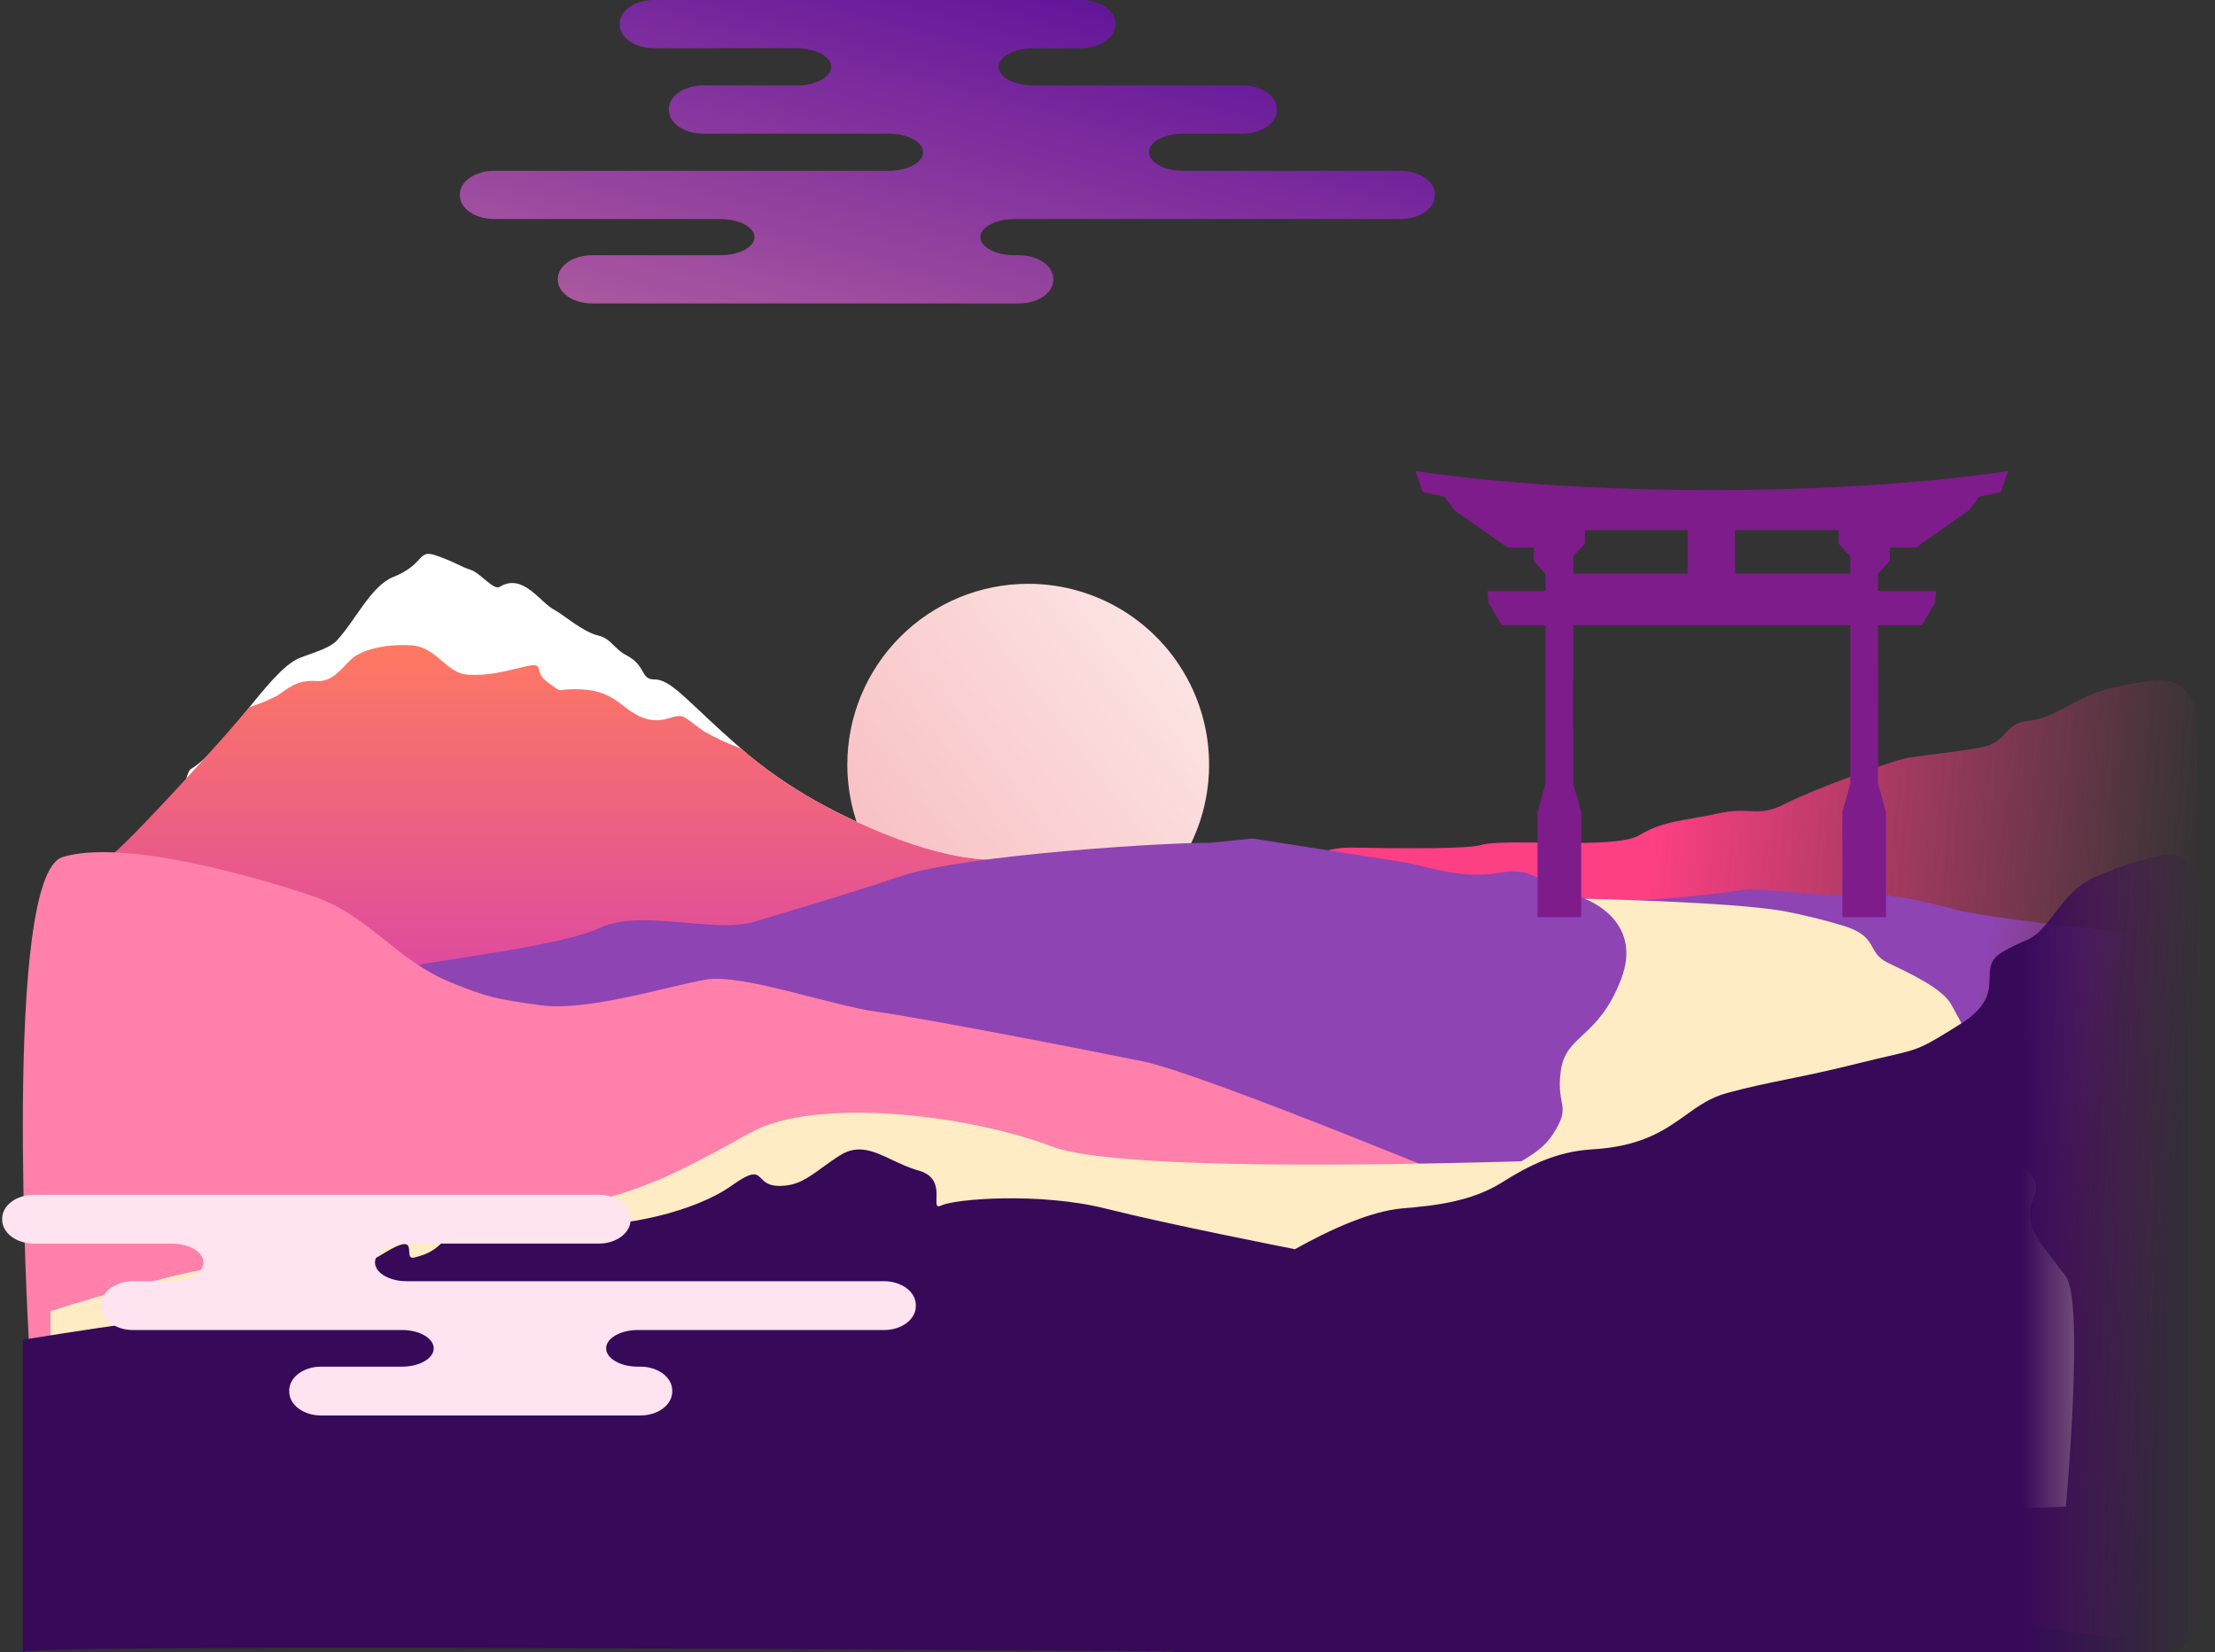<svg width="764" height="570" viewBox="0 0 764 570" fill="none" xmlns="http://www.w3.org/2000/svg">
<rect x="0" y="0" width="764" height="570" fill="#333333" stroke="none"/>
<path d="M292.256 263.803C292.256 276.144 295.915 288.207 302.771 298.467C309.627 308.728 319.372 316.725 330.772 321.447C342.173 326.17 354.719 327.405 366.822 324.998C378.925 322.59 390.042 316.648 398.768 307.922C407.494 299.196 413.436 288.079 415.844 275.976C418.251 263.873 417.016 251.327 412.293 239.926C407.571 228.526 399.574 218.781 389.313 211.925C379.053 205.069 366.99 201.41 354.649 201.41C338.102 201.41 322.232 207.984 310.531 219.685C298.83 231.386 292.256 247.256 292.256 263.803Z" fill="url(#paint0_linear_1101_367)"/>
<path d="M757.878 249.689C757.878 240.212 752.235 233.637 742.827 234.778C735.253 235.696 726.671 237.371 721.649 239.494C711.726 243.691 707.591 247.888 699.322 248.727C691.053 249.567 692.706 256.282 682.783 257.961C672.86 259.639 664.591 260.479 658.802 261.318C653.014 262.157 625.725 272.23 615.802 277.266C605.879 282.302 604.225 278.106 592.648 280.624C581.071 283.142 573.629 283.142 565.359 288.178C557.09 293.214 519.051 289.017 510.782 291.535C506.408 292.867 485.147 292.79 466.086 292.422C448.958 292.091 435.143 306.573 436.579 323.645L451.806 504.604C452.927 517.926 463.142 528.687 476.389 530.499L725.455 564.565C742.603 566.911 757.878 553.583 757.878 536.276V249.689Z" fill="url(#paint1_linear_1101_367)"/>
<path d="M443.143 336.047C443.143 336.047 377.67 294.888 345.773 296.568C327.392 297.536 303.489 288.1 285.216 278.424C275.736 273.433 266.779 267.506 258.478 260.731C251.246 254.601 245.813 249.481 241.521 245.435C233.857 238.208 229.839 234.411 225.74 234.411C220.704 234.411 223.117 229.724 215.949 226.013C211.89 223.911 210.708 220.278 206.434 219.291C200.978 218.031 193.971 211.795 191.325 210.471C186.289 207.952 180.413 197.452 172.301 202.493C170.311 203.729 165.51 197.577 162.366 196.612C159.131 195.621 156.49 193.672 150.195 191.572C143.899 189.472 146.698 194.651 135.505 199.132C128.023 202.127 122.393 214.324 116.199 220.971C113.129 224.269 105.269 225.835 101.93 227.691C91.857 233.29 77.167 258.492 65.977 265.211C54.786 271.931 65.977 515.521 65.977 515.521H425.237L443.143 336.047Z" fill="white"/>
<path d="M37.032 296.118C43.113 292.467 79.171 252.453 86.015 243.998C89.32 242.92 92.535 241.587 95.632 240.011C98.99 237.77 102.347 234.411 109.063 234.971C115.778 235.53 119.135 228.251 123.052 226.012C126.969 223.772 133.685 222.092 142.079 222.652C150.473 223.212 153.831 232.171 161.105 232.732C168.379 233.292 173.976 231.611 181.25 229.931C188.525 228.251 183.488 231.611 189.085 235.531C194.682 239.451 191.323 237.771 198.038 237.771C204.753 237.771 209.231 238.891 214.826 243.371C220.422 247.85 224.899 249.531 230.494 247.851C236.09 246.171 234.972 246.73 242.806 252.331C246.891 254.638 251.156 256.609 255.56 258.227C256.501 259.044 257.468 259.875 258.478 260.731C266.779 267.506 275.736 273.433 285.216 278.424C303.489 288.1 327.392 297.536 345.773 296.568C377.67 294.888 443.143 336.047 443.143 336.047L425.237 515.521L28.513 509.256C28.513 509.256 25.841 302.838 37.032 296.118Z" fill="url(#paint2_linear_1101_367)"/>
<path d="M87.24 360.409C87.24 360.409 121.936 338.009 135.366 334.649C148.796 331.289 192.445 326.81 206.995 320.09C221.545 313.37 246.166 322.329 260.716 317.85C275.266 313.37 287.577 310.01 311.08 302.17C332.972 294.867 404.377 290.482 416.775 290.82L432.07 289.289C432.07 289.289 474.879 296.009 483.599 297.369C492.319 298.729 503.418 303.569 517.688 301.049C531.957 298.529 532.797 308.609 549.585 310.288C566.372 311.968 596.591 307.769 601.627 306.929C606.663 306.089 626.809 309.449 636.882 308.609C646.954 307.769 658.706 309.449 673.815 313.648C688.924 317.848 756.075 323.728 756.075 323.728L764 511.837L427.319 511.041L428.595 542.962H62.619V370.488L87.24 360.409Z" fill="url(#paint3_linear_1101_367)"/>
<path d="M520.772 414.289C520.772 414.289 415.897 370.625 394.33 366.206C372.764 361.787 318.175 351.243 302.285 349.034C286.393 346.824 255.747 335.776 243.262 337.986C230.777 340.196 202.402 349.034 186.51 346.824C170.618 344.615 168.149 344.015 155.864 339.092C136.568 331.358 127.487 315.893 108.193 309.265C88.897 302.637 42.491 289.273 21.601 295.685C0.71 302.096 9.883 461.208 9.883 461.208V567.885L427.139 560.024L520.772 414.289Z" fill="#FF80AB"/>
<path d="M575.763 398.799C575.763 398.799 394.083 407.318 363.071 395.618C332.059 383.917 280.782 378.801 259.402 390.502C238.023 402.202 226.141 408.888 206.892 413.903C187.643 418.917 160.089 413.903 137.384 420.589C114.68 427.275 88.129 437.304 76.378 437.304C64.626 437.304 17.395 452.347 17.395 452.347V550.965H425.113L575.763 398.799Z" fill="#FFEBC4"/>
<path d="M170.405 75.569C167.282 75.563 164.29 74.707 162.082 73.188C159.874 71.669 158.629 69.612 158.62 67.464V67.033C158.629 64.885 159.874 62.828 162.082 61.31C164.29 59.791 167.283 58.936 170.405 58.93H306.61C313.091 58.93 318.395 56.044 318.395 52.519C318.395 48.991 313.091 46.106 306.61 46.106H242.496C239.374 46.1 236.382 45.244 234.173 43.726C231.965 42.208 230.72 40.15 230.71 38.003V37.569C230.719 35.422 231.964 33.363 234.172 31.845C236.38 30.326 239.373 29.469 242.496 29.463H274.907C281.39 29.463 286.692 26.578 286.692 23.053C286.692 19.527 281.39 16.642 274.907 16.642H225.535C222.412 16.636 219.42 15.779 217.212 14.261C215.004 12.742 213.76 10.684 213.751 8.536V8.107C213.76 5.959 215.004 3.901 217.212 2.382C219.419 0.863 222.412 0.007 225.535 0H372.855C375.979 0.006 378.972 0.863 381.181 2.381C383.39 3.9 384.635 5.958 384.646 8.107V8.536C384.635 10.684 383.39 12.742 381.181 14.261C378.972 15.78 375.979 16.636 372.855 16.642H356.226C349.744 16.642 344.443 19.527 344.443 23.053C344.443 26.578 349.744 29.463 356.226 29.463H428.64C431.763 29.47 434.756 30.326 436.964 31.845C439.173 33.363 440.418 35.422 440.428 37.569V38.003C440.417 40.15 439.172 42.208 436.963 43.726C434.755 45.244 431.763 46.1 428.64 46.106H408.086C401.604 46.106 396.298 48.991 396.298 52.519C396.298 56.044 401.604 58.93 408.086 58.93H483.121C486.244 58.936 489.236 59.791 491.445 61.309C493.654 62.828 494.899 64.885 494.909 67.033V67.464C494.899 69.612 493.654 71.67 491.445 73.188C489.237 74.707 486.244 75.563 483.121 75.569H349.934C343.453 75.569 338.149 78.378 338.149 81.81C338.149 85.243 343.453 88.051 349.934 88.051H351.515C354.638 88.058 357.63 88.913 359.838 90.432C362.046 91.95 363.291 94.007 363.301 96.155V96.588C363.292 98.736 362.047 100.794 359.839 102.312C357.631 103.831 354.638 104.687 351.515 104.694H204.195C201.072 104.687 198.079 103.831 195.87 102.313C193.661 100.794 192.415 98.736 192.405 96.588V96.155C192.416 94.007 193.662 91.95 195.871 90.431C198.08 88.913 201.072 88.058 204.195 88.051H248.458C254.942 88.051 260.246 85.243 260.246 81.81C260.246 78.378 254.942 75.569 248.458 75.569H170.405Z" fill="url(#paint4_linear_1101_367)"/>
<path d="M546.493 310.044C546.493 310.044 567.113 317.196 559.128 337.882C551.142 358.569 540.097 356.721 538.353 369.451C536.608 382.18 542.422 380.983 535.497 391.506C528.572 402.028 515.065 401.173 515.833 413.748C516.602 426.325 518.45 456.507 518.45 456.507L515.268 528.233L712.568 519.768C712.568 519.768 718.997 449.271 712.568 440.408C706.14 431.544 698.975 424.409 700.24 417.599C701.506 410.789 705.721 408.32 696.424 402C687.126 395.682 682.681 391.746 681.535 386.767C680.39 381.788 673.239 378.702 677.379 368.849C681.518 358.997 676.08 352.598 673.208 346.883C670.336 341.168 659.085 335.967 651.288 332.237C643.492 328.506 648.317 323.097 635.518 319.304C628.733 317.248 621.839 315.567 614.869 314.27C597.018 311.156 546.493 310.044 546.493 310.044Z" fill="#FFEBC4"/>
<path fill-rule="evenodd" clip-rule="evenodd" d="M746.13 294.986C752.338 293.697 757.878 298.58 757.878 304.92V559.425C757.878 565.265 753.143 570 747.302 570L440.96 570C440.96 570 440.959 570 440.957 570H406.453C405.632 570 404.834 569.907 404.067 569.73C299.362 568.997 7.878 567.207 7.878 570V462.206C7.878 462.206 28.86 458.802 45.181 456.532C53.095 455.432 66.763 451.397 79.855 447.532C93.764 443.426 107.024 439.512 112.043 439.512C120.435 439.512 121.845 438.67 129.522 434.086C130.758 433.348 132.157 432.513 133.773 431.569C140.963 427.37 141.057 429.646 141.144 431.741C141.198 433.042 141.249 434.274 142.996 433.839C148.512 432.466 150.385 430.704 152.914 428.324C154.611 426.729 156.602 424.855 160.184 422.635C166.677 418.613 175.654 419.766 186.276 421.13C190.257 421.641 194.469 422.182 198.868 422.492C215.003 423.626 239.853 417.953 252.214 409.137C259.785 403.737 260.878 404.854 262.577 406.588C263.651 407.686 264.968 409.03 268.32 409.128C274.669 409.313 278.341 406.646 283.445 402.938C285.295 401.594 287.334 400.114 289.757 398.582C296.011 394.629 301.479 397.217 307.723 400.172C310.567 401.518 313.573 402.941 316.888 403.856C323.29 405.622 323.115 410.474 323.005 413.535C322.933 415.538 322.889 416.774 324.733 415.876C329.394 413.606 358.716 411.282 381.302 416.955C403.312 422.484 444.572 430.567 446.663 430.975C458.799 424.161 472.967 417.795 483.689 416.898C494.585 415.987 507.424 414.67 518.213 407.854C526.943 402.34 536.677 397.281 549.1 396.543C566.355 395.519 574.275 389.851 581.45 384.716C585.825 381.584 589.924 378.651 595.694 377.089C603.348 375.018 609.419 373.78 616.27 372.382C623.054 370.998 630.603 369.458 641.212 366.798C645.483 365.728 648.769 364.971 651.43 364.357C662.058 361.906 662.723 361.753 676.338 353.182C686.004 347.097 686.138 341.809 686.252 337.319C686.339 333.9 686.414 330.944 690.675 328.45C693.763 326.642 695.883 325.724 697.587 324.986C701.323 323.369 703.058 322.618 708.595 315.259C716.438 304.837 719.196 303.77 729.827 299.659C730.128 299.542 730.436 299.424 730.75 299.302C735.608 297.421 741.252 295.999 746.13 294.986Z" fill="url(#paint5_linear_1101_367)"/>
<path d="M11.648 429.043C8.76 429.036 5.993 428.17 3.952 426.633C1.911 425.095 0.761 423.013 0.753 420.839V420.405C0.759 418.232 1.909 416.148 3.95 414.611C5.992 413.073 8.759 412.207 11.648 412.2H206.606C209.496 412.206 212.264 413.072 214.308 414.61C216.351 416.147 217.503 418.231 217.511 420.405V420.839C217.501 423.013 216.349 425.096 214.306 426.633C212.263 428.17 209.495 429.037 206.606 429.043H140.242C134.247 429.043 129.341 431.964 129.341 435.533C129.341 439.1 134.247 442.021 140.242 442.021H304.994C307.882 442.027 310.65 442.893 312.693 444.431C314.735 445.968 315.885 448.052 315.892 450.226V450.662C315.884 452.835 314.734 454.918 312.692 456.455C310.649 457.992 307.882 458.858 304.994 458.864H219.972C213.976 458.864 209.067 461.705 209.067 465.182C209.067 468.655 213.976 471.497 219.972 471.497H220.973C223.861 471.503 226.629 472.37 228.671 473.908C230.713 475.445 231.864 477.528 231.871 479.702V480.139C231.862 482.312 230.711 484.395 228.669 485.932C226.627 487.469 223.86 488.335 220.973 488.341H110.66C107.772 488.335 105.005 487.468 102.962 485.932C100.92 484.395 99.768 482.313 99.759 480.139V479.702C99.767 477.528 100.918 475.445 102.961 473.908C105.003 472.37 107.771 471.504 110.66 471.497H138.699C144.693 471.497 149.598 468.655 149.598 465.182C149.598 461.705 144.693 458.864 138.699 458.864H45.803C42.915 458.858 40.147 457.992 38.105 456.455C36.062 454.918 34.911 452.835 34.902 450.662V450.226C34.91 448.052 36.061 445.968 38.104 444.431C40.146 442.894 42.914 442.027 45.803 442.021H59.28C65.275 442.021 70.179 439.1 70.179 435.533C70.179 431.964 65.275 429.043 59.28 429.043H11.648Z" fill="#FFE3F1"/>
<path d="M590.428 169.082C654.034 169.082 692.663 162.454 692.663 162.454L690.13 169.771L682.598 171.367L679.269 176.003L660.804 188.899H651.832V193.538L647.795 197.955L647.792 203.933H667.828C667.615 205.225 667.519 206.534 667.541 207.844L662.904 215.672H647.79L647.775 270.433L650.523 280.133V316.445H635.465V280.133L638.212 270.429V215.672H542.644L542.641 270.429L545.394 280.133V316.445H530.334V280.133L533.08 270.433L533.069 215.672H517.952L513.319 207.844C513.338 206.534 513.242 205.226 513.03 203.933H533.064V197.955L529.026 193.538V188.899H520.052L501.587 176.003L498.257 171.367L490.729 169.771L488.196 162.454C488.196 162.454 526.819 169.082 590.428 169.082ZM638.209 191.928L634.195 187.509V182.872H598.465V197.903H638.209V191.928ZM582.103 197.903V182.872H546.661V187.509L542.644 191.928V197.903H582.103Z" fill="#7E1C8B"/>
<defs>
<linearGradient id="paint0_linear_1101_367" x1="435.766" y1="123.115" x2="164.383" y2="328.377" gradientUnits="userSpaceOnUse">
<stop stop-color="#FFFBF8"/>
<stop offset="1" stop-color="#F49DA4"/>
</linearGradient>
<linearGradient id="paint1_linear_1101_367" x1="562.725" y1="380.163" x2="751.664" y2="395.771" gradientUnits="userSpaceOnUse">
<stop stop-color="#FD3F83"/>
<stop offset="1" stop-color="#FD3F83" stop-opacity="0"/>
</linearGradient>
<linearGradient id="paint2_linear_1101_367" x1="235.688" y1="222.543" x2="235.688" y2="515.521" gradientUnits="userSpaceOnUse">
<stop stop-color="#FF7962"/>
<stop offset="1" stop-color="#AA00FF"/>
</linearGradient>
<linearGradient id="paint3_linear_1101_367" x1="672.525" y1="399.212" x2="738.378" y2="410.5" gradientUnits="userSpaceOnUse">
<stop stop-color="#8E44B3"/>
<stop offset="0.718" stop-color="#8E44B3" stop-opacity="0"/>
</linearGradient>
<linearGradient id="paint4_linear_1101_367" x1="286.237" y1="-24.429" x2="210.292" y2="264.265" gradientUnits="userSpaceOnUse">
<stop stop-color="#63159B"/>
<stop offset="1" stop-color="#F49DA4"/>
</linearGradient>
<linearGradient id="paint5_linear_1101_367" x1="697.378" y1="508" x2="760.378" y2="508" gradientUnits="userSpaceOnUse">
<stop stop-color="#360959"/>
<stop offset="1" stop-color="#360959" stop-opacity="0"/>
</linearGradient>
</defs>
</svg>
